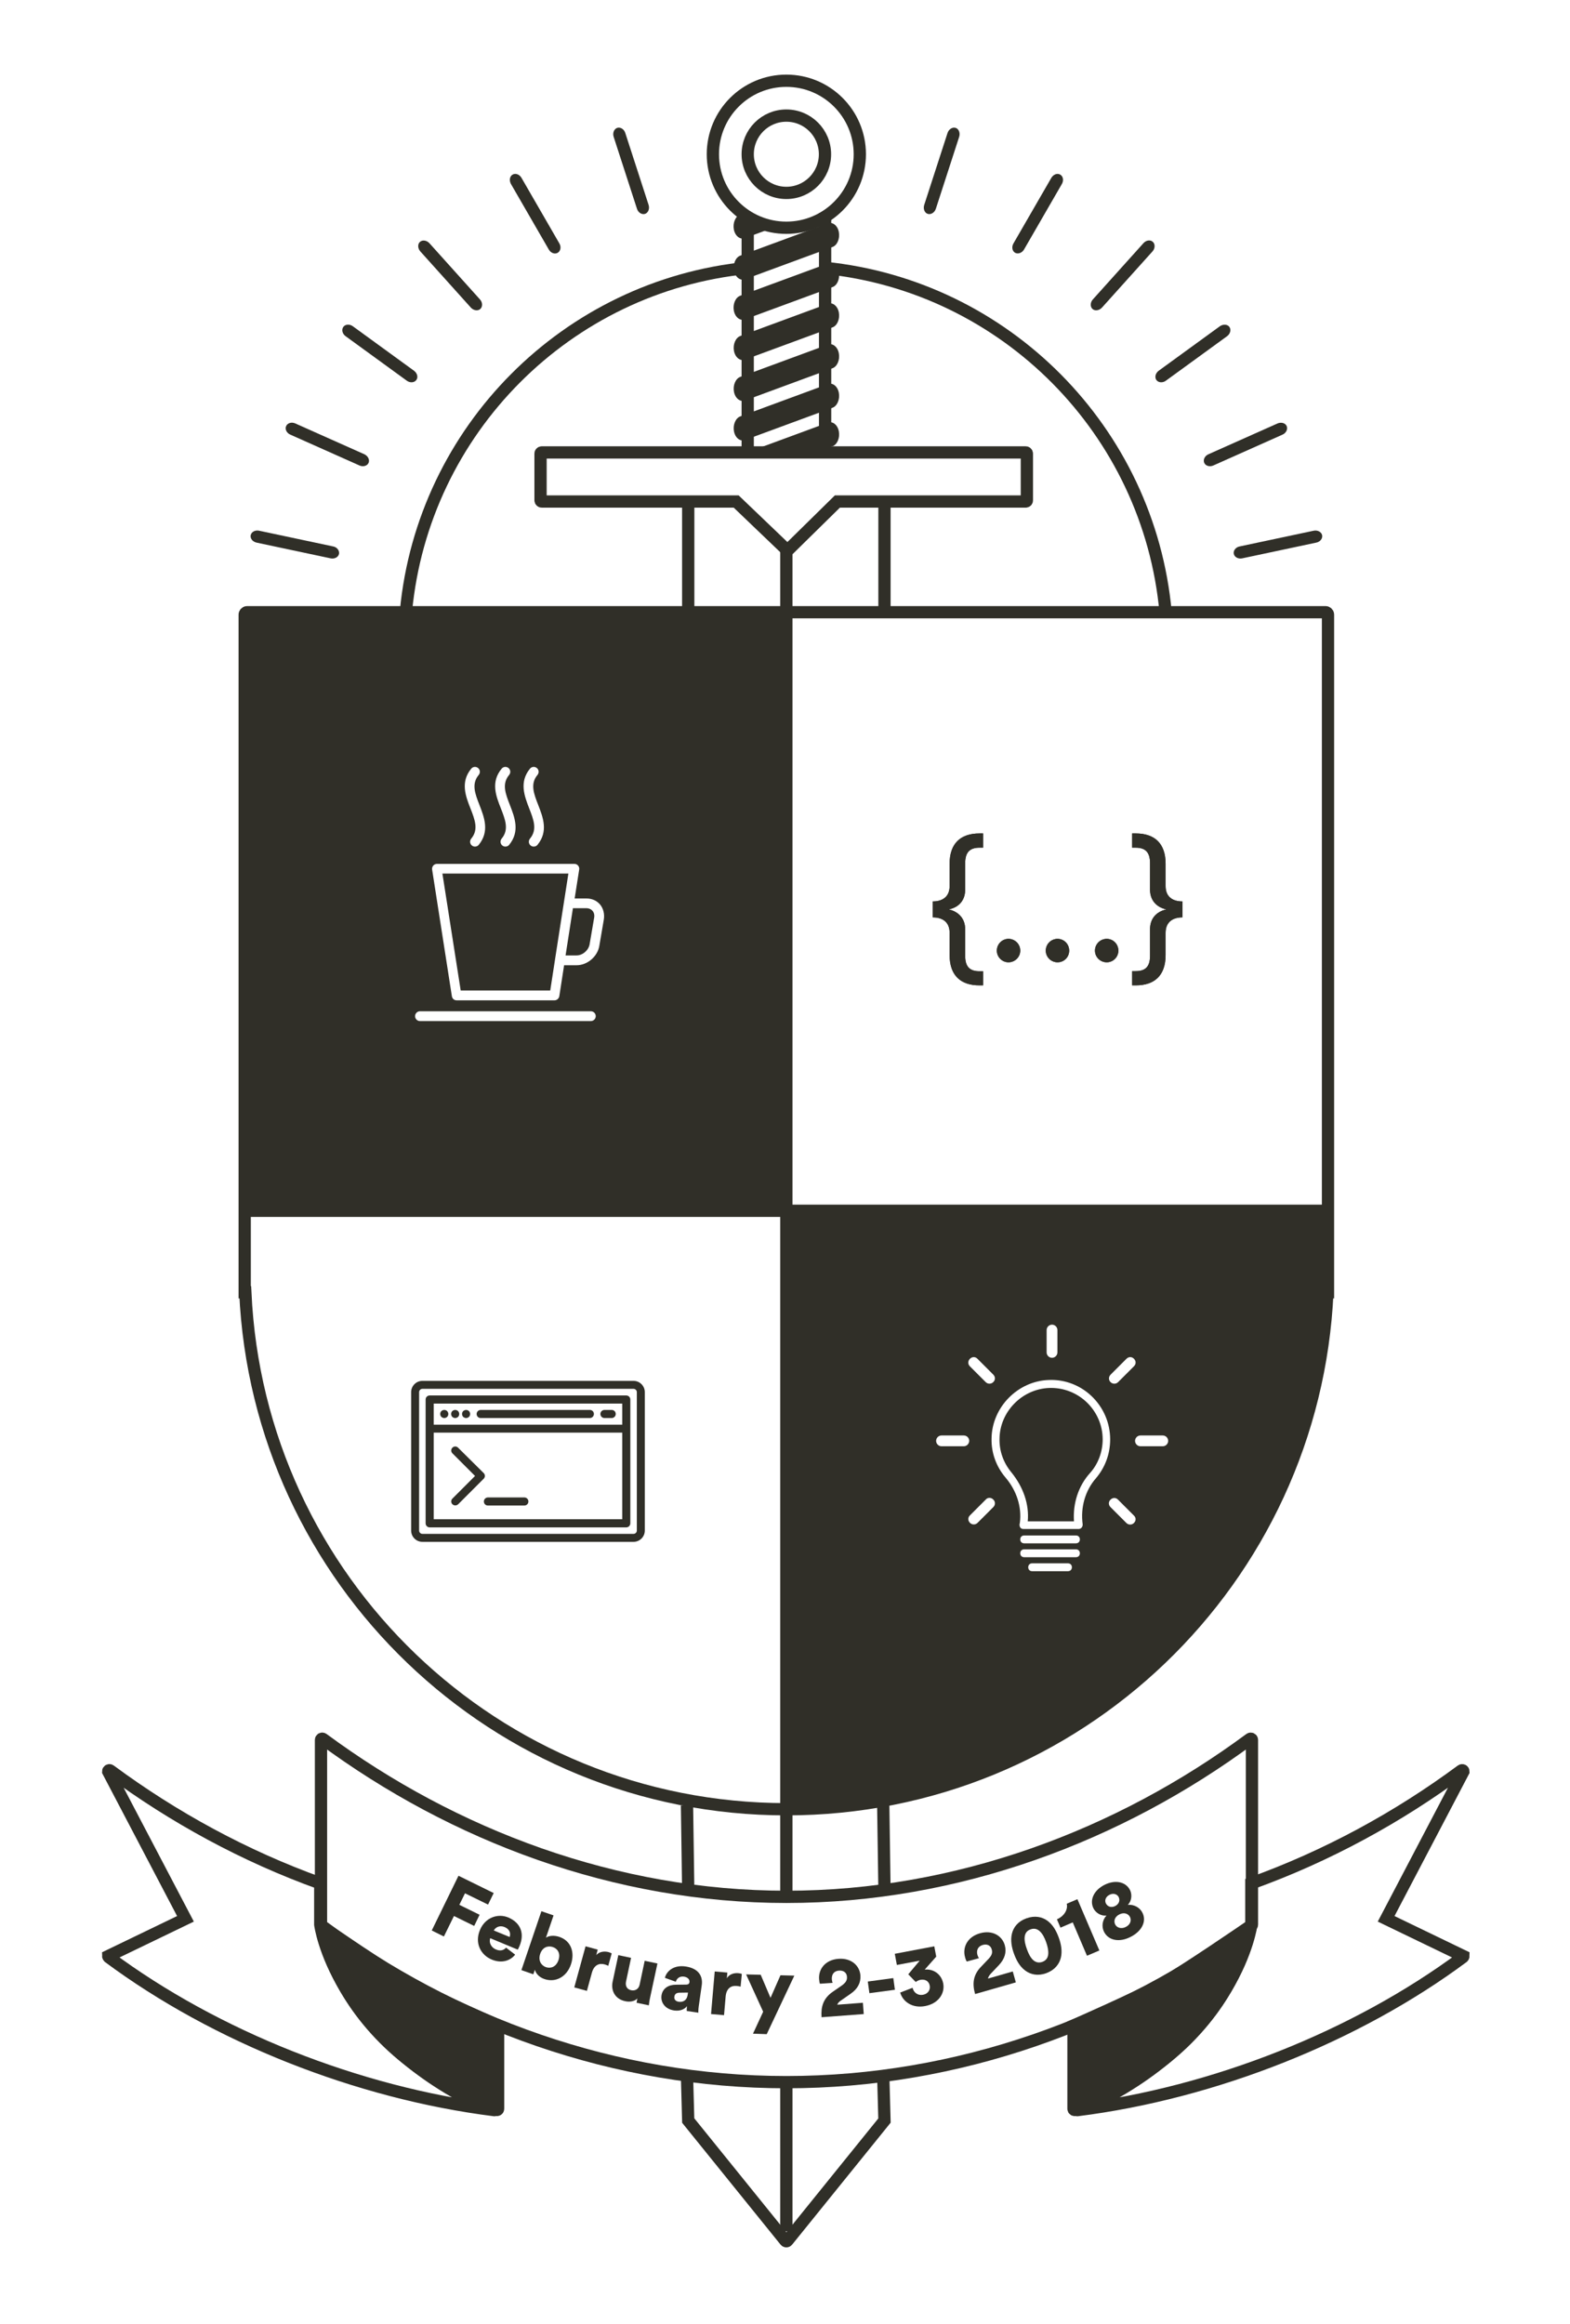 <?xml version="1.0"?>

<!-- Generator: Adobe Illustrator 21.1.0, SVG Export Plug-In . SVG Version: 6.00 Build 0) -->
<svg version="1.1" id="Layer_1" xmlns="http://www.w3.org/2000/svg" xmlns:xlink="http://www.w3.org/1999/xlink" x="0px" y="0px" viewBox="0 0 1280 1894" style="enable-background:new 0 0 1280 1894;" xml:space="preserve" width="1280" height="1894">
<style type="text/css"> .st0{fill:none;stroke:#302F28;stroke-width:10;stroke-miterlimit:10;} .st1{fill:#302F28;} .st2{fill:#302F28;stroke:#302F28;stroke-miterlimit:10;} .st3{fill:#302F28;stroke:#302F28;stroke-width:2;stroke-miterlimit:10;} .st4{fill:#302F28;stroke:#302F28;stroke-width:10;stroke-miterlimit:10;} .st5{fill:none;stroke:#302F28;stroke-width:11.471;stroke-miterlimit:10;}
</style>
<path class="st0" d="M201.5,498.9c-1.1,0-2,0.9-2,2v552.2h0.5c10.6,234.5,204,421.3,441.1,421.3s430.5-186.9,441.1-421.3h0.5V500.9 c0-1.1-0.9-2-2-2H201.5z"></path>
<g> <path class="st0" d="M609.6,218.3c-147.4,14.6-264.5,132.1-278.6,279.6"></path> <path class="st0" d="M950.3,498.9c-13.6-147.7-130.4-265.5-277.7-280.6"></path>
</g>
<line class="st0" x1="641.1" y1="1543.8" x2="641.1" y2="448.7"></line>
<line class="st0" x1="641.1" y1="1818.4" x2="641.1" y2="1693.8"></line>
<line class="st0" x1="199.5" y1="986.7" x2="1082.7" y2="986.7"></line>
<g> <path class="st1" d="M360.7,712l14.9,95.2h73l3.9-25.2c0,0,0-0.1,0-0.1l10.9-70H360.7z"></path> <path class="st1" d="M478.1,740.1h-11l-6,38.5h9c4.9,0,9.8-4.2,10.6-9.1l3.7-21.6c0.4-2.2-0.1-4.2-1.3-5.6 C481.9,740.9,480.1,740.1,478.1,740.1z"></path> <path class="st1" d="M198.5,498.9v487.8H638V498.9H198.5z M432.1,626.4c1.4-1.7,3.9-1.9,5.6-0.5c1.7,1.4,1.9,3.9,0.5,5.6 c-6.1,7.3-3,15.3,0.6,24.5c3.9,10.1,8.4,21.5-0.6,32.5c-0.8,1-1.9,1.4-3.1,1.4c-0.9,0-1.8-0.3-2.5-0.9c-1.7-1.4-1.9-3.9-0.5-5.6 c6.1-7.3,3-15.3-0.6-24.5C427.6,648.8,423.1,637.3,432.1,626.4z M409,626.4c1.4-1.7,3.9-1.9,5.6-0.5c1.7,1.4,1.9,3.9,0.5,5.6 c-6.1,7.3-3,15.3,0.6,24.5c3.9,10.1,8.4,21.5-0.6,32.5c-0.8,1-1.9,1.4-3.1,1.4c-0.9,0-1.8-0.3-2.5-0.9c-1.7-1.4-1.9-3.9-0.5-5.6 c6.1-7.3,3-15.3-0.6-24.5C404.4,648.8,399.9,637.3,409,626.4z M384.2,626.4c1.4-1.7,3.9-1.9,5.6-0.5c1.7,1.4,1.9,3.9,0.5,5.6 c-6.1,7.3-3,15.3,0.6,24.5c3.9,10.1,8.4,21.5-0.6,32.5c-0.8,1-1.9,1.4-3.1,1.4c-0.9,0-1.8-0.3-2.5-0.9c-1.7-1.4-1.9-3.9-0.5-5.6 c6.1-7.3,3-15.3-0.6-24.5C379.6,648.8,375.2,637.3,384.2,626.4z M481.7,832.1H342.4c-2.2,0-4-1.8-4-4s1.8-4,4-4h139.3 c2.2,0,4,1.8,4,4S483.9,832.1,481.7,832.1z M492.3,749.3l-3.7,21.6c-1.5,8.7-9.8,15.7-18.5,15.7h-10.2l-3.9,25.2 c-0.3,1.9-2,3.4-3.9,3.4h-79.8c-2,0-3.6-1.4-3.9-3.4l-16.1-103.2c-0.2-1.1,0.2-2.3,0.9-3.2c0.8-0.9,1.9-1.4,3-1.4h112.1 c1.2,0,2.3,0.5,3,1.4c0.8,0.9,1.1,2.1,0.9,3.2l-3.7,23.6h9.7c4.5,0,8.4,1.8,11.1,5C491.9,740.4,493,744.8,492.3,749.3z"></path>
</g>
<path class="st0" d="M441.7,408.7h158.5l41.8,40l40.7-40h153.5c0.6,0,1-0.4,1-1v-38c0-0.6-0.4-1-1-1H441.7c-0.6,0-1,0.4-1,1v38 C440.7,408.3,441.2,408.7,441.7,408.7z"></path>
<line class="st0" x1="561.1" y1="408.7" x2="561.1" y2="498.9"></line>
<line class="st0" x1="609.6" y1="183.7" x2="609.6" y2="372.1"></line>
<line class="st0" x1="672.7" y1="173.6" x2="672.7" y2="372.1"></line>
<line class="st0" x1="721.1" y1="408.7" x2="721.1" y2="498.9"></line>
<path class="st0" d="M720.1,1691.8l1,36.3l-79.2,98c-0.4,0.5-1.2,0.5-1.6,0l-79.2-98l-1-36.3"></path>
<line class="st0" x1="561.1" y1="1539.8" x2="560.1" y2="1471.2"></line>
<line class="st0" x1="720.1" y1="1471.2" x2="721.1" y2="1539.8"></line>
<path class="st1" d="M678.7,332.3l-71.4,26.3c-3.9,1.4-7.9-1.8-8.9-7.1v0c-1-5.3,1.3-10.8,5.2-12.2L675,313c3.9-1.4,7.9,1.8,8.9,7.1 l0,0C684.9,325.3,682.6,330.9,678.7,332.3z M678.7,363.7c3.9-1.4,6.2-6.9,5.2-12.2l0,0c-1-5.3-5.1-8.5-8.9-7.1l-71.4,26.3 L678.7,363.7z M683.9,287.9L683.9,287.9c-1-5.3-5.1-8.5-8.9-7.1l-71.4,26.3c-3.9,1.4-6.2,6.9-5.2,12.2v0c1,5.3,5.1,8.5,8.9,7.1 l71.4-26.3C682.6,298.7,684.9,293.2,683.9,287.9z M683.9,254.6L683.9,254.6c-1-5.3-5.1-8.5-8.9-7.1l-71.4,26.3 c-3.9,1.4-6.2,6.9-5.2,12.2v0c1,5.3,5.1,8.5,8.9,7.1l71.4-26.3C682.6,265.4,684.9,259.9,683.9,254.6z M683.9,221.8L683.9,221.8 c-1-5.3-5.1-8.5-8.9-7.1L603.5,241c-3.9,1.4-6.2,6.9-5.2,12.2v0c1,5.3,5.1,8.5,8.9,7.1l71.4-26.3 C682.6,232.7,684.9,227.1,683.9,221.8z M683.9,189.1L683.9,189.1c-1-5.3-5.1-8.5-8.9-7.1l-71.4,26.3c-3.9,1.4-6.2,6.9-5.2,12.2v0 c1,5.3,5.1,8.5,8.9,7.1l71.4-26.3C682.6,199.9,684.9,194.4,683.9,189.1z M603.5,174.8c-3.9,1.4-6.2,6.9-5.2,12.2v0 c1,5.3,5.1,8.5,8.9,7.1l22.5-8.3L603.5,174.8z"></path>
<circle class="st0" cx="641.1" cy="125.7" r="59.9"></circle>
<circle class="st0" cx="641.1" cy="125.7" r="31.5"></circle>
<g> <path class="st2" d="M457.9,1256h58.6c4.8,0,8.7-3.9,8.7-8.7v-112.8c0-4.8-3.9-8.7-8.7-8.7H344.4c-4.8,0-8.7,3.9-8.7,8.7v112.8 c0,4.8,3.9,8.7,8.7,8.7H403H457.9z M519.7,1247.3c0,1.7-1.4,3.2-3.2,3.2h-62.3c0,0,0,0,0,0H344.4c-1.7,0-3.2-1.4-3.2-3.2v-112.8 c0-1.7,1.4-3.2,3.2-3.2h172.1c1.7,0,3.2,1.4,3.2,3.2V1247.3z"></path> <path class="st2" d="M510.6,1137.7H350.3c-1.5,0-2.8,1.2-2.8,2.8v100.9c0,1.5,1.2,2.8,2.8,2.8h160.3c1.5,0,2.8-1.2,2.8-2.8v-100.9 C513.4,1138.9,512.1,1137.7,510.6,1137.7z M507.8,1143.3v18.2H353.1v-18.2H507.8z M353.1,1238.6V1167h154.7v71.6H353.1z"></path> <path class="st2" d="M391.9,1155.1h89c1.5,0,2.8-1.2,2.8-2.8s-1.2-2.8-2.8-2.8h-89c-1.5,0-2.8,1.2-2.8,2.8 S390.3,1155.1,391.9,1155.1z"></path> <path class="st2" d="M492.8,1155.1h5.9c1.5,0,2.8-1.2,2.8-2.8s-1.2-2.8-2.8-2.8h-5.9c-1.5,0-2.8,1.2-2.8,2.8 S491.3,1155.1,492.8,1155.1z"></path> <path class="st2" d="M362.2,1155.1c0.7,0,1.5-0.3,2-0.8c0.5-0.5,0.8-1.2,0.8-2c0-0.7-0.3-1.5-0.8-2c-0.5-0.5-1.2-0.8-2-0.8 c-0.7,0-1.5,0.3-2,0.8c-0.5,0.5-0.8,1.2-0.8,2c0,0.7,0.3,1.5,0.8,2C360.8,1154.8,361.5,1155.1,362.2,1155.1z"></path> <path class="st2" d="M371.1,1155.1c0.7,0,1.5-0.3,2-0.8c0.5-0.5,0.8-1.2,0.8-2c0-0.7-0.3-1.5-0.8-2c-0.5-0.5-1.2-0.8-2-0.8 c-0.7,0-1.5,0.3-2,0.8c-0.5,0.5-0.8,1.2-0.8,2c0,0.7,0.3,1.5,0.8,2C369.7,1154.8,370.4,1155.1,371.1,1155.1z"></path> <path class="st2" d="M380,1155.1c0.7,0,1.5-0.3,2-0.8c0.5-0.5,0.8-1.2,0.8-2c0-0.7-0.3-1.5-0.8-2c-0.5-0.5-1.2-0.8-2-0.8 c-0.7,0-1.5,0.3-2,0.8c-0.5,0.5-0.8,1.2-0.8,2c0,0.7,0.3,1.5,0.8,2C378.6,1154.8,379.3,1155.1,380,1155.1z"></path> <path class="st2" d="M373.1,1180.1c-1.1-1.1-2.8-1.1-3.9,0c-1.1,1.1-1.1,2.8,0,3.9l18.8,18.8l-18.8,18.8c-1.1,1.1-1.1,2.8,0,3.9 c0.5,0.5,1.3,0.8,2,0.8s1.4-0.3,2-0.8l20.8-20.8c1.1-1.1,1.1-2.8,0-3.9L373.1,1180.1z"></path> <path class="st2" d="M427.5,1220.8h-29.7c-1.5,0-2.8,1.2-2.8,2.8s1.2,2.8,2.8,2.8h29.7c1.5,0,2.8-1.2,2.8-2.8 S429,1220.8,427.5,1220.8z"></path>
</g>
<path class="st3" d="M495.4,1253.8"></path>
<path class="st0" d="M261.7,1568.4c0,0.3,0.2,0.6,0.4,0.8c106.9,79.4,239.3,127.6,379.1,127.6s272.2-48.2,379.1-127.6 c0.3-0.2,0.4-0.5,0.4-0.8v-150.5c0-0.8-0.9-1.3-1.6-0.8c-106.6,78.8-238.6,128.7-377.9,128.7s-271.2-49.9-377.9-128.7 c-0.7-0.5-1.6,0-1.6,0.8V1568.4z"></path>
<g> <path class="st1" d="M352,1573.2l21.8-44.6l28.7,14.1l-4.6,9.4l-18.8-9.2l-4.6,9.4l16.5,8.1l-4.4,9.1l-16.5-8.1l-8.2,16.7 L352,1573.2z"></path> <path class="st1" d="M420,1592.9c-3.9,4.9-10.9,7.4-19.1,4c-8.9-3.7-14.1-13.3-9.6-24.1c4.3-10.3,14.7-13.7,23.1-10.2 c9.9,4.2,13.5,12.8,9.2,23.2c-0.6,1.4-1.3,2.8-1.5,3l-22.4-9.3c-1.3,3.7,0.9,7.7,4.7,9.2c3.6,1.5,6.3,0.6,8.2-1.5L420,1592.9z M415.5,1578.5c0.9-2.5,0.5-6.2-4.2-8.1c-4.1-1.7-7.5,0.4-8.7,2.8L415.5,1578.5z"></path> <path class="st1" d="M425.1,1605.5l16.3-48l9.9,3.4l-6.2,18.2c2.1-1.6,6.4-2.2,10.9-0.7c9.5,3.2,12.8,12.5,9.5,22.4 c-3.4,10.1-12.4,15.1-21.6,12c-4.4-1.5-7.1-4.6-7.8-7.6l-1.3,3.7L425.1,1605.5z M450.7,1586.7c-3.9-1.3-8.4,0-10.3,5.6 c-1.8,5.4,0.8,9.4,4.7,10.8c3.9,1.3,8.3-0.2,10.2-5.7C457.2,1591.8,454.6,1588,450.7,1586.7z"></path> <path class="st1" d="M495.9,1602c-1.1-0.6-2.1-0.9-3.1-1.2c-4.1-1.1-8.5,0.3-10.3,7l-4,14.6l-10.3-2.8l9.2-33.5l9.9,2.7l-1.2,4.5 c2.8-3.3,7.3-3.2,10-2.5c1,0.3,2,0.7,2.6,1.1L495.9,1602z"></path> <path class="st1" d="M519.6,1628.6c-2.4,2.6-6.6,3-10,2.2c-8.3-1.8-11.7-8.8-10.1-16l4.6-21.5l10.4,2.2l-4.1,19.3 c-0.7,3.3,0.5,6.3,4.2,7.1c3.5,0.7,6.2-1.2,6.9-4.6l4.1-19.4l10.4,2.2l-6,27.9c-0.7,3.1-0.9,5.6-1,6.2l-10-2.1 C519.1,1631.5,519.4,1629.5,519.6,1628.6z"></path> <path class="st1" d="M551,1617.4l8.3-0.1c1.9,0,2.7-0.8,2.8-2c0.3-2-1.2-4-4.5-4.5c-3.7-0.5-6,1.7-6.6,4.2l-8.9-3.2 c1.1-4.9,6.6-10.7,16.7-9.3c11.2,1.6,14.4,8.4,13.3,15.5l-2.4,16.8c-0.4,2.7-0.4,5-0.3,5.4l-9.5-1.4c0-0.3-0.1-1.6,0.2-3.9 c-2.2,2.7-5.8,4.1-10.4,3.5c-7.6-1.1-11.2-6.7-10.4-12.2C540.2,1620.2,545.2,1617.4,551,1617.4z M560.7,1625.3l0.2-1.5l-6.7,0.1 c-2.3,0-4.1,0.8-4.4,3.3c-0.3,1.8,0.7,3.7,3.6,4.1C556.5,1631.7,560,1630.6,560.7,1625.3z"></path> <path class="st1" d="M603.8,1619c-1.2-0.4-2.3-0.5-3.3-0.6c-4.3-0.4-8.3,1.8-8.9,8.7l-1.3,15.1l-10.6-0.9l3-34.7l10.3,0.9l-0.4,4.7 c2.1-3.8,6.6-4.5,9.4-4.2c1,0.1,2.1,0.3,2.8,0.6L603.8,1619z"></path> <path class="st1" d="M613.9,1657.3l8.3-17.9l-13.9-30.4l11.9,0.3l8,18.8l8.1-18.4l11.3,0.3l-22.5,47.7L613.9,1657.3z"></path> <path class="st1" d="M668.5,1616.6c-0.3-0.5-0.6-2.3-0.7-3.7c-0.6-8.1,4.9-15.8,15.8-16.6c10.4-0.8,17.3,5.5,17.9,13.6 c0.4,5.9-2.3,10.9-7.9,14.8l-8.2,5.7c-1.3,0.9-2.3,1.9-2.8,3.3l20.9-1.6l0.7,9.2l-34.4,2.6c-0.6-8.3,1.2-15.3,9.2-20.8l7.1-4.9 c3.4-2.4,4.7-4.4,4.4-7.4c-0.2-2.9-2.4-5.2-6.5-4.9c-4.3,0.3-6.1,3.4-5.8,7.2c0.1,0.9,0.3,1.9,0.6,2.8L668.5,1616.6z"></path> <path class="st1" d="M708.8,1624.3l-1.3-9.5l20.8-2.8l1.3,9.5L708.8,1624.3z"></path> <path class="st1" d="M740.5,1608.9l9.3-11.1l-18.6,3.5l-1.7-9.1l32.2-6.1l1.6,8.4l-9.4,10.6c7-0.8,13.6,3.6,15.1,11.3 c1.5,7.9-3.7,16.3-14.7,18.4c-10.4,2-18.2-3.5-20.4-11l10.1-3.9c0.9,3.9,4.3,6.5,8.5,5.7c4.2-0.8,6.1-4.1,5.5-7.4 c-0.8-4.3-4.4-5.4-7.6-4.8c-1.4,0.3-2.9,1-3.8,1.8L740.5,1608.9z"></path> <path class="st1" d="M788.2,1598.5c-0.4-0.5-1.1-2.2-1.4-3.5c-2.2-7.8,1.6-16.5,12.1-19.5c10-2.9,18.1,1.9,20.3,9.7 c1.6,5.7-0.1,11.2-4.7,16.1l-6.9,7.3c-1,1.2-1.9,2.4-2.1,3.8l20.2-5.8l2.5,8.9L795,1625c-2.3-8-1.9-15.3,4.8-22.2l5.9-6.2 c2.9-3,3.7-5.2,2.8-8.1c-0.8-2.8-3.4-4.6-7.3-3.5c-4.1,1.2-5.3,4.6-4.3,8.2c0.3,0.9,0.7,1.8,1.2,2.6L788.2,1598.5z"></path> <path class="st1" d="M825,1575.8c1.3-5.3,4.9-10,11.8-12.5c7-2.5,12.8-1.2,17.2,2c4.6,3.4,7.3,8.5,9.2,13.7s3,10.9,1.7,16.4 c-1.3,5.2-4.9,10-11.9,12.6c-6.9,2.5-12.8,1.1-17.1-2.1c-4.6-3.4-7.3-8.5-9.2-13.7S823.7,1581.3,825,1575.8z M842.1,1597.1 c2,1.9,4.5,2.8,7.7,1.7c3.2-1.2,4.5-3.4,4.8-6.2c0.3-3-0.5-6.5-1.7-9.9c-1.2-3.4-2.8-6.6-5-8.7c-2-1.9-4.5-2.9-7.7-1.7 c-3.2,1.1-4.5,3.4-4.8,6.2c-0.3,2.9,0.5,6.4,1.8,9.9C838.4,1591.8,840,1595.1,842.1,1597.1z"></path> <path class="st1" d="M886.2,1593.8l-11.6-27.2l-10,4.3l-2.9-6.8c6.2-2.7,9.1-8.2,8-12.7l8.7-3.7l17.9,41.8L886.2,1593.8z"></path> <path class="st1" d="M900.1,1574.3c-2.1-4.2-1.5-9.5,2-13.3c-4.9,0.6-9-2.6-10.6-5.8c-3.4-6.8,0.3-14.8,9-19.2 c8.8-4.4,17.4-2.5,20.8,4.3c1.6,3.2,1.7,8.4-1.8,12c5.1-0.4,9.8,2.2,11.9,6.4c3.6,7.1-0.5,15.2-9.8,19.8 C912.6,1583.1,903.7,1581.4,900.1,1574.3z M912,1545.9c-1.1-2.1-4-3.5-7.4-1.8c-3.4,1.7-4.1,4.8-3,7c1.2,2.4,4,3.9,7.6,2.2 C912.7,1551.4,913.2,1548.3,912,1545.9z M921.3,1562.3c-1.2-2.5-4.5-4.3-8.7-2.2c-4.1,2.1-4.7,5.7-3.4,8.2c1.2,2.4,4.6,4,8.5,2.1 C921.8,1568.4,922.5,1564.8,921.3,1562.3z"></path>
</g>
<path class="st0" d="M1020.2,1568.4v-33.6c61.7-22.2,119.5-53.7,171.3-92c0.7-0.5,1.6,0,1.6,0.8l-63,120.1l63,30.4 c0,0.3-0.2,0.6-0.4,0.8c-87.1,64.7-203.2,110.7-314.4,124.7c-1.1,0.1,10.4-3.4,11.4-3.9C1008.7,1658.2,1020.2,1568.4,1020.2,1568.4z "></path>
<path class="st4" d="M875.2,1718.5c0,0.7,0.7,1.2,1.4,0.9c9.9-4.2,56.1-22.7,91.1-57.7c41-41,47.7-80,51-89.7 c0.2-0.6-0.3-1.3-0.9-1.3c0,0-53.4,36.6-72.2,47.1c-17,9.4-70.4,32.9-70.4,32.9V1718.5z"></path>
<path class="st0" d="M261.1,1568.4v-33.6c-61.7-22.2-119.5-53.7-171.3-92c-0.7-0.5-1.6,0-1.6,0.8l63,120.1l-63,30.4 c0,0.3,0.2,0.6,0.4,0.8c87.1,64.7,203.2,110.7,314.4,124.7c1.1,0.1-10.4-3.4-11.4-3.9C272.7,1658.2,261.1,1568.4,261.1,1568.4z"></path>
<path class="st4" d="M406.1,1718.5c0,0.7-0.7,1.2-1.4,0.9c-9.9-4.2-56.1-22.7-91.1-57.7c-41-41-47.7-80-51-89.7 c-0.2-0.6,0.3-1.3,0.9-1.3c0,0,53.4,36.6,72.2,47.1c17,9.4,70.4,32.9,70.4,32.9V1718.5z"></path>
<g> <path class="st1" d="M855.1,1131.1c-22.1,1-39.9,19.5-40.2,41.2c-0.3,10.1,3.2,19.8,9.7,27.6c9.7,12,14.6,26,13.3,39.9h37.7 c-1-14.6,3.6-28.9,13-39.3c6.8-7.5,10.4-17.5,10.4-27.6C898.9,1149.3,879.1,1130.1,855.1,1131.1z"></path> <path class="st1" d="M642,988.3v487.8c237.1,0,430.5-186.9,441.1-421.3h0.5v-66.4H642z M905.5,1120.2l12.9-12.9 c1.8-1.8,4.4-1.8,6.1,0c1.8,1.8,1.8,4.4,0,6.1l-12.9,12.9c-0.9,0.9-2,1.3-3.1,1.3c-1.1,0-2.2-0.4-3.1-1.3 C903.7,1124.6,903.7,1122,905.5,1120.2z M853.3,1083.9c0-2.4,2-4.4,4.4-4.4c2.4,0,4.4,2,4.4,4.4v18.2c0,2.4-2,4.4-4.4,4.4 c-2.4,0-4.4-2-4.4-4.4V1083.9z M790.8,1107.3c1.8-1.8,4.4-1.8,6.1,0l12.9,12.9c1.8,1.8,1.8,4.4,0,6.1c-0.9,0.9-2,1.3-3.1,1.3 c-1.1,0-2.2-0.4-3.1-1.3l-12.9-12.9C789,1111.7,789,1109.1,790.8,1107.3z M785.8,1178.6h-18.2c-2.4,0-4.4-2-4.4-4.4 c0-2.4,2-4.4,4.4-4.4h18.2c2.4,0,4.4,2,4.4,4.4C790.1,1176.6,788.2,1178.6,785.8,1178.6z M809.9,1228.1l-12.9,12.9 c-0.9,0.9-2,1.3-3.1,1.3c-1.1,0-2.2-0.4-3.1-1.3c-1.8-1.8-1.8-4.4,0-6.1l12.9-12.9c1.5-1.8,4.4-1.8,6.1,0 C811.6,1223.7,811.6,1226.4,809.9,1228.1z M870.7,1280.4h-29.2c-1.9,0-3.2-1.3-3.2-3.2c0-1.9,1.3-3.2,3.2-3.2h29.2 c1.9,0,3.2,1.3,3.2,3.2C873.9,1279.1,872.6,1280.4,870.7,1280.4z M877.2,1269H835c-1.9,0-3.2-1.3-3.2-3.2s1.3-3.2,3.2-3.2h42.2 c1.9,0,3.2,1.3,3.2,3.2S879.1,1269,877.2,1269z M877.2,1257.7H835c-1.9,0-3.2-1.3-3.2-3.2s1.3-3.2,3.2-3.2h42.2 c1.9,0,3.2,1.3,3.2,3.2S879.1,1257.7,877.2,1257.7z M882.7,1242.4c0,1.9-1.3,3.6-3.2,3.6h-45.1c-2.3,0-3.2-1.6-3.2-3.6l0.3-1.6 c1.6-12.7-2.6-26-11.7-36.7c-7.5-8.8-11.7-20.1-11.4-31.8c0.3-25.3,21.1-46.7,46.4-47.7c27.6-1.3,50.3,21.1,50.3,48.4 c0,12-4.2,23-11.7,31.8C884.7,1214.8,880.8,1228.5,882.7,1242.4z M924.5,1241.1c-0.9,0.9-2,1.3-3.1,1.3s-2.2-0.4-3.1-1.3 l-12.9-12.9c-1.8-1.8-1.8-4.4,0-6.1c1.8-1.8,4.4-1.8,6.1,0l12.9,12.9C926.3,1236.7,926.3,1239.3,924.5,1241.1z M948,1178.6h-18.2 c-2.4,0-4.4-2-4.4-4.4c0-2.4,2-4.4,4.4-4.4H948c2.4,0,4.4,2,4.4,4.4C952.4,1176.6,950.4,1178.6,948,1178.6z"></path>
</g>
<g> <path class="st1" d="M276.4,451.4c-0.6,2.7-3.7,4.3-6.9,3.6l-60.3-12.8c-3.2-0.7-5.4-3.4-4.8-6.1s3.7-4.3,6.9-3.6l60.3,12.8 C274.8,445.9,276.9,448.7,276.4,451.4z"></path>
</g>
<g> <path class="st1" d="M300.5,377.2c-1.1,2.5-4.5,3.5-7.5,2.1l-56.3-25.1c-3-1.3-4.6-4.5-3.4-7c1.1-2.5,4.5-3.5,7.5-2.1l56.3,25.1 C300,371.6,301.6,374.7,300.5,377.2z"></path>
</g>
<g> <path class="st1" d="M339.4,309.7c-1.6,2.2-5.1,2.5-7.8,0.5L281.8,274c-2.7-1.9-3.5-5.3-1.9-7.6c1.6-2.2,5.1-2.5,7.8-0.5l49.8,36.2 C340.2,304.1,341.1,307.5,339.4,309.7z"></path>
</g>
<g> <path class="st1" d="M391.6,251.8c-2,1.8-5.5,1.3-7.7-1.1l-41.2-45.8c-2.2-2.5-2.3-6-0.3-7.8c2-1.8,5.5-1.3,7.7,1.1l41.2,45.8 C393.5,246.4,393.6,249.9,391.6,251.8z"></path>
</g>
<g> <path class="st1" d="M454.7,206c-2.4,1.4-5.7,0.2-7.3-2.7l-30.8-53.3c-1.6-2.9-1.1-6.3,1.3-7.7s5.7-0.2,7.3,2.7l30.8,53.3 C457.7,201.1,457.1,204.6,454.7,206z"></path>
</g>
<g> <path class="st1" d="M525.9,174.3c-2.6,0.8-5.6-1-6.6-4.2l-19-58.6c-1-3.1,0.3-6.4,2.9-7.3c2.6-0.8,5.6,1,6.6,4.2l19,58.6 C529.8,170.1,528.5,173.4,525.9,174.3z"></path>
</g>
<g> <path class="st1" d="M756.4,174.3c-2.6-0.8-3.9-4.1-2.9-7.3l19-58.6c1-3.1,4-5,6.6-4.2c2.6,0.8,3.9,4.1,2.9,7.3l-19,58.6 C762,173.2,759,175.1,756.4,174.3z"></path>
</g>
<g> <path class="st1" d="M827.6,206c-2.4-1.4-3-4.8-1.3-7.7l30.8-53.3c1.7-2.9,4.9-4.1,7.3-2.7c2.4,1.4,3,4.8,1.3,7.7l-30.8,53.3 C833.3,206.1,830,207.3,827.6,206z"></path>
</g>
<g> <path class="st1" d="M890.7,251.8c-2-1.8-1.9-5.4,0.3-7.8l41.2-45.8c2.2-2.5,5.7-3,7.7-1.1c2,1.8,1.9,5.4-0.3,7.8l-41.2,45.8 C896.2,253.1,892.7,253.6,890.7,251.8z"></path>
</g>
<g> <path class="st1" d="M942.8,309.7c-1.6-2.2-0.8-5.6,1.9-7.6l49.8-36.2c2.7-1.9,6.2-1.7,7.8,0.5c1.6,2.2,0.8,5.6-1.9,7.6l-49.8,36.2 C948,312.2,944.4,311.9,942.8,309.7z"></path>
</g>
<g> <path class="st1" d="M981.8,377.2c-1.1-2.5,0.4-5.7,3.4-7l56.3-25.1c3-1.3,6.4-0.4,7.5,2.1s-0.4,5.7-3.4,7l-56.3,25.1 C986.3,380.7,982.9,379.7,981.8,377.2z"></path>
</g>
<g> <path class="st1" d="M1005.9,451.4c-0.6-2.7,1.6-5.5,4.8-6.1l60.3-12.8c3.2-0.7,6.3,1,6.9,3.6c0.6,2.7-1.6,5.5-4.8,6.1l-60.3,12.8 C1009.6,455.7,1006.5,454.1,1005.9,451.4z"></path>
</g>
<path class="st5" d="M720.1,1520.1"></path>
<g> <g> <path class="st1" d="M760.5,734.6c7.4,0,13.7-3.4,13.7-12.5v-18.2c0-16.6,9-24.7,24.3-24.7h3v11.6h-2.9c-7.8,0-11.7,3.6-11.7,12.6 V725c0,8.5-4.9,14.3-13.3,16.1c8.3,2,13.3,7.8,13.3,16.2V779c0,9,3.9,12.5,11.7,12.5h2.9V803h-3c-15.3,0-24.3-8.1-24.3-24.7v-18.1 c0-9.2-6.2-12.6-13.7-12.6V734.6z"></path> <path class="st1" d="M822.2,784.2c-5.2,0-9.5-4.3-9.5-9.5c0-5.3,4.3-9.6,9.5-9.6c5.3,0,9.6,4.3,9.6,9.6 C831.8,779.9,827.5,784.2,822.2,784.2z M862.2,784.2c-5.3,0-9.6-4.3-9.6-9.5c0-5.3,4.3-9.6,9.6-9.6s9.5,4.3,9.5,9.6 C871.7,779.9,867.6,784.2,862.2,784.2z M902.3,784.2c-5.3,0-9.6-4.3-9.6-9.5c0-5.3,4.3-9.6,9.6-9.6s9.5,4.3,9.5,9.6 C911.8,779.9,907.6,784.2,902.3,784.2z"></path> <path class="st1" d="M964,747.6c-7.4,0-13.7,3.4-13.7,12.6v18.1c0,16.6-9,24.7-24.3,24.7h-3v-11.6h2.9c7.8,0,11.7-3.5,11.7-12.5 v-21.6c0-8.5,4.9-14.3,13.3-16.2c-8.3-1.8-13.3-7.7-13.3-16.1v-21.6c0-9-3.9-12.6-11.7-12.6h-2.9v-11.6h3 c15.3,0,24.3,8.1,24.3,24.7v18.2c0,9.1,6.2,12.5,13.7,12.5V747.6z"></path> </g> <g> <path class="st1" d="M760.5,734.6c7.4,0,13.7-3.4,13.7-12.5v-18.2c0-16.6,9-24.7,24.3-24.7h3v11.6h-2.9c-7.8,0-11.7,3.6-11.7,12.6 V725c0,8.5-4.9,14.3-13.3,16.1c8.3,2,13.3,7.8,13.3,16.2V779c0,9,3.9,12.5,11.7,12.5h2.9V803h-3c-15.3,0-24.3-8.1-24.3-24.7v-18.1 c0-9.2-6.2-12.6-13.7-12.6V734.6z"></path> <path class="st1" d="M822.2,784.2c-5.2,0-9.5-4.3-9.5-9.5c0-5.3,4.3-9.6,9.5-9.6c5.3,0,9.6,4.3,9.6,9.6 C831.8,779.9,827.5,784.2,822.2,784.2z M862.2,784.2c-5.3,0-9.6-4.3-9.6-9.5c0-5.3,4.3-9.6,9.6-9.6s9.5,4.3,9.5,9.6 C871.7,779.9,867.6,784.2,862.2,784.2z M902.3,784.2c-5.3,0-9.6-4.3-9.6-9.5c0-5.3,4.3-9.6,9.6-9.6s9.5,4.3,9.5,9.6 C911.8,779.9,907.6,784.2,902.3,784.2z"></path> <path class="st1" d="M964,747.6c-7.4,0-13.7,3.4-13.7,12.6v18.1c0,16.6-9,24.7-24.3,24.7h-3v-11.6h2.9c7.8,0,11.7-3.5,11.7-12.5 v-21.6c0-8.5,4.9-14.3,13.3-16.2c-8.3-1.8-13.3-7.7-13.3-16.1v-21.6c0-9-3.9-12.6-11.7-12.6h-2.9v-11.6h3 c15.3,0,24.3,8.1,24.3,24.7v18.2c0,9.1,6.2,12.5,13.7,12.5V747.6z"></path> </g>
</g>
</svg>
